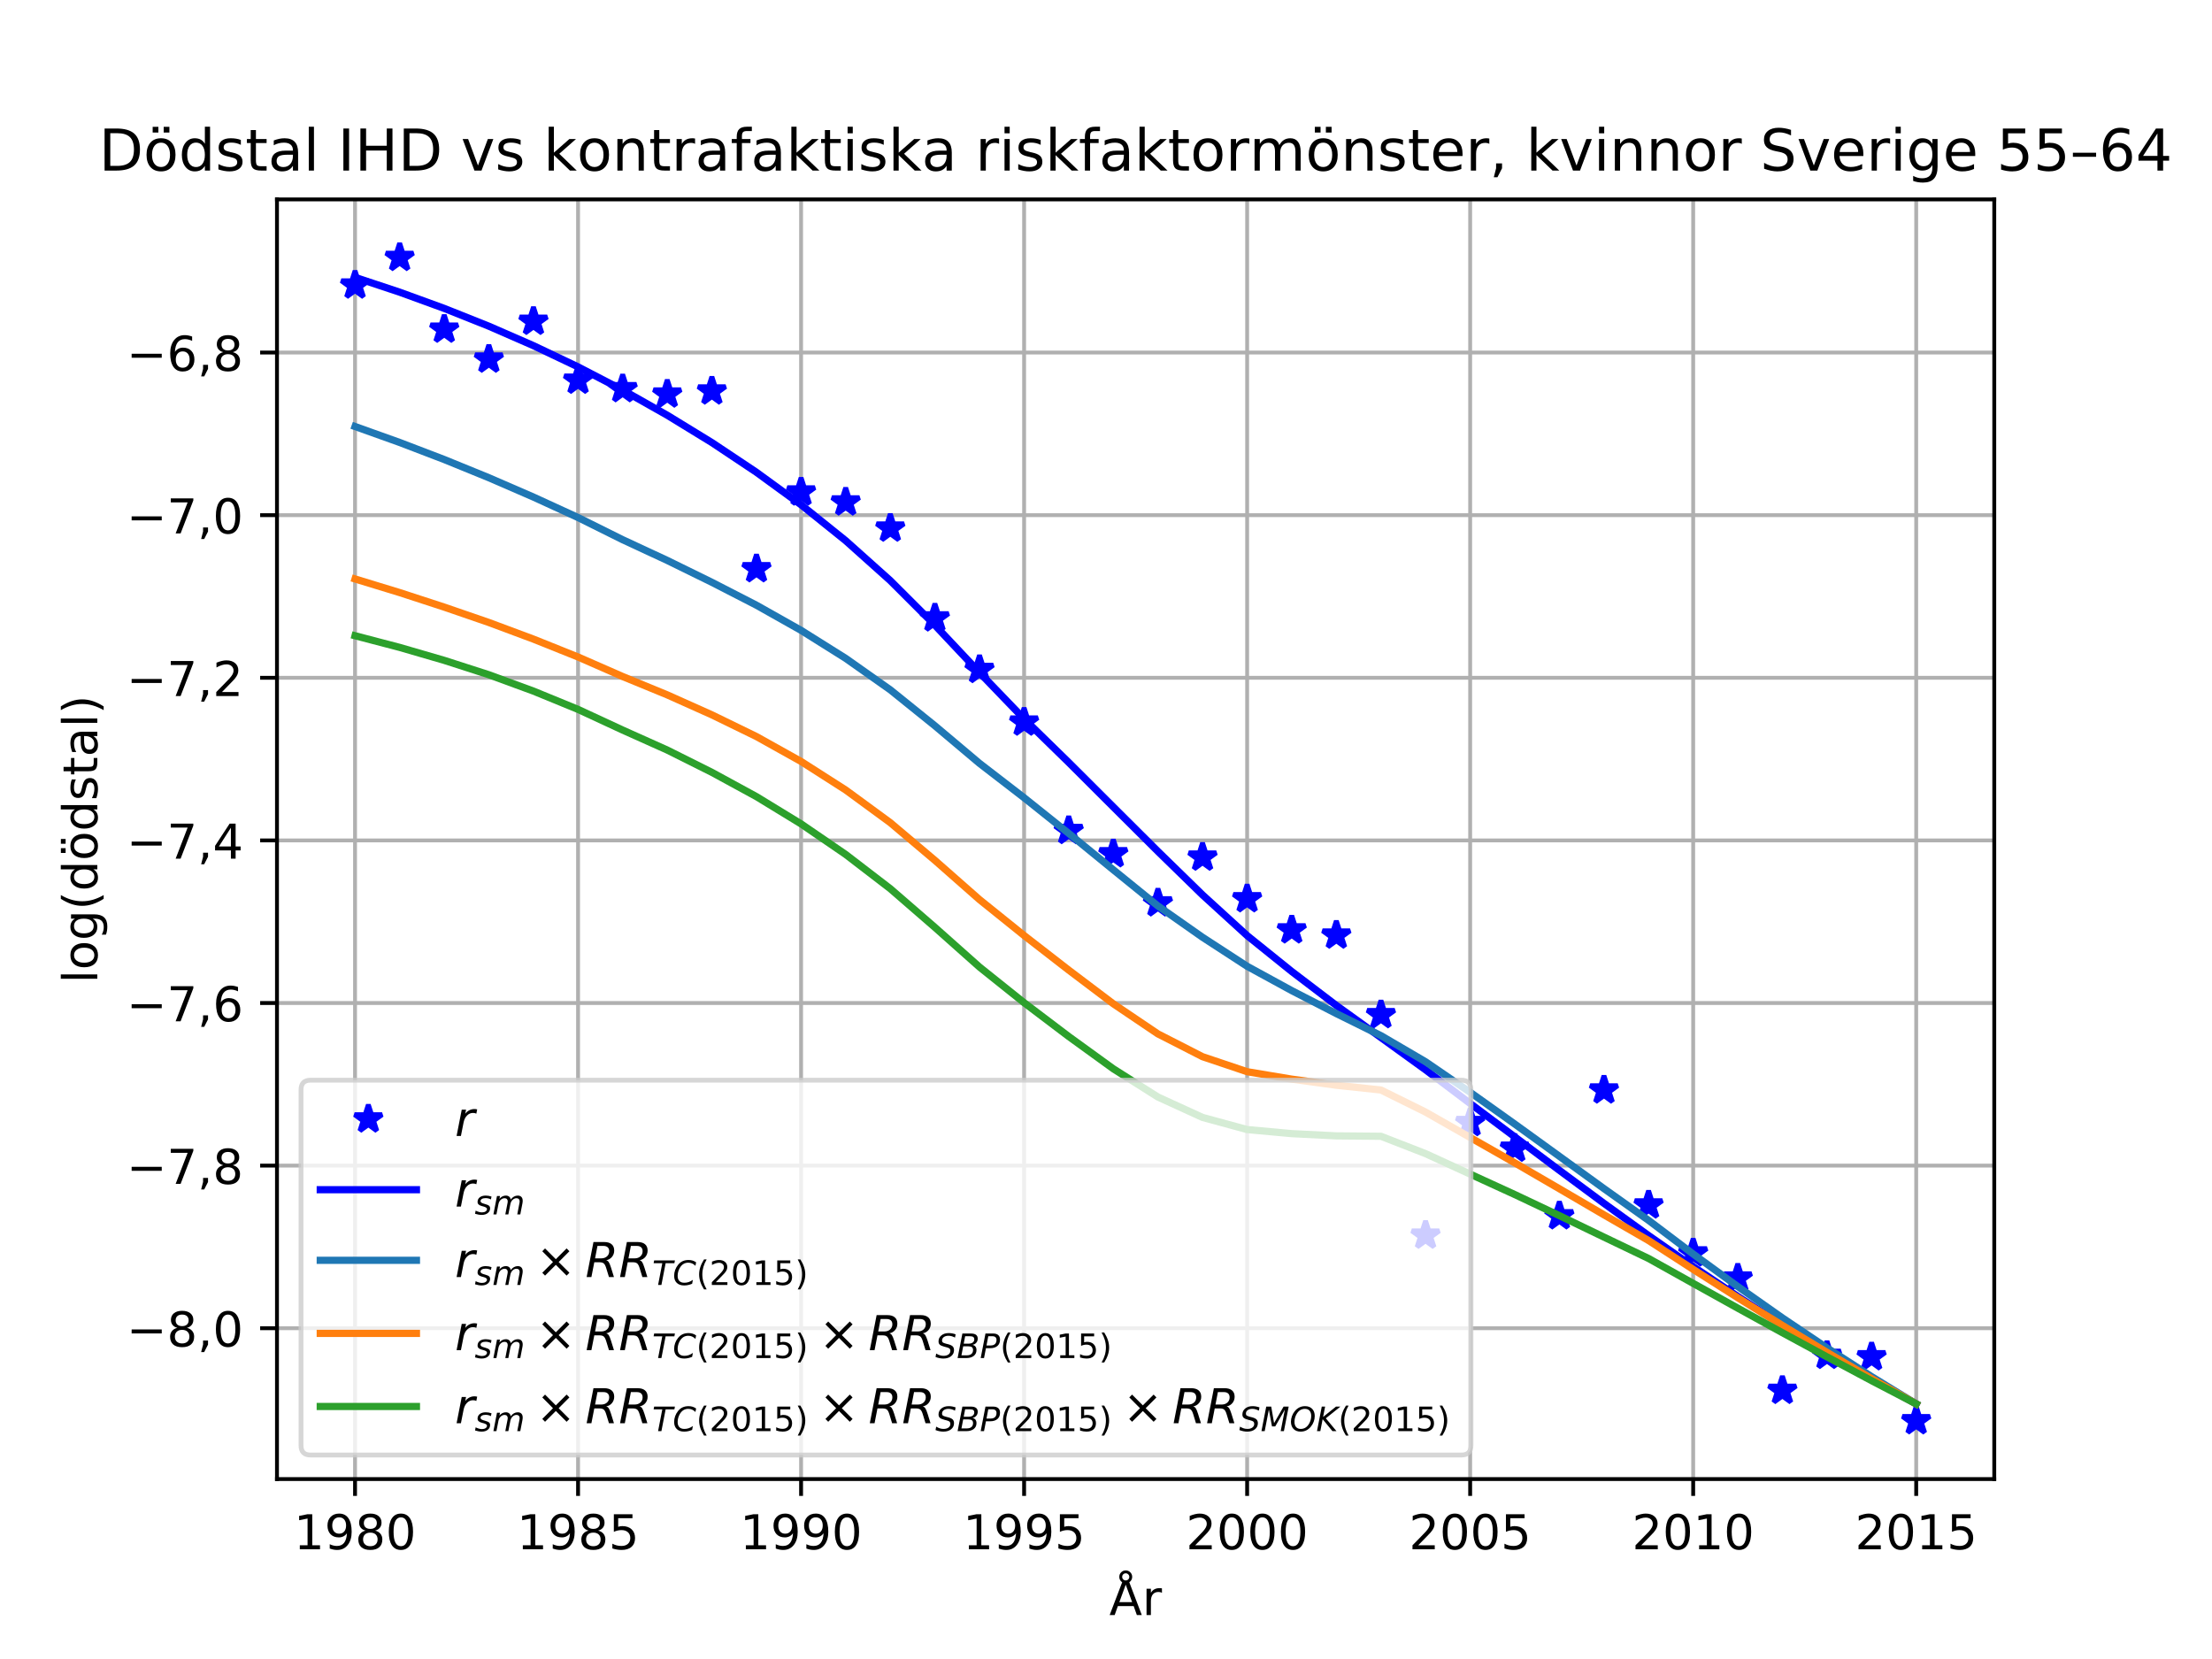 <?xml version="1.0" encoding="utf-8" standalone="no"?>
<!DOCTYPE svg PUBLIC "-//W3C//DTD SVG 1.1//EN"
  "http://www.w3.org/Graphics/SVG/1.1/DTD/svg11.dtd">
<!-- Created with matplotlib (http://matplotlib.org/) -->
<svg height="345pt" version="1.1" viewBox="0 0 460 345" width="460pt" xmlns="http://www.w3.org/2000/svg" xmlns:xlink="http://www.w3.org/1999/xlink">
 <defs>
  <style type="text/css">
*{stroke-linecap:butt;stroke-linejoin:round;}
  </style>
 </defs>
 <g id="figure_1">
  <g id="patch_1">
   <path d="M 0 345.6 
L 460.8 345.6 
L 460.8 0 
L 0 0 
z
" style="fill:#ffffff;"/>
  </g>
  <g id="axes_1">
   <g id="patch_2">
    <path d="M 57.6 307.584 
L 414.72 307.584 
L 414.72 41.472 
L 57.6 41.472 
z
" style="fill:#ffffff;"/>
   </g>
   <g id="matplotlib.axis_1">
    <g id="xtick_1">
     <g id="line2d_1">
      <path clip-path="url(#pc09f2f4c0e)" d="M 73.833 307.584 
L 73.833 41.472 
" style="fill:none;stroke:#b0b0b0;stroke-linecap:square;stroke-width:0.8;"/>
     </g>
     <g id="line2d_2">
      <defs>
       <path d="M 0 0 
L 0 3.5 
" id="m5db0117c1c" style="stroke:#000000;stroke-width:0.8;"/>
      </defs>
      <g>
       <use style="stroke:#000000;stroke-width:0.8;" x="73.833" xlink:href="#m5db0117c1c" y="307.584"/>
      </g>
     </g>
     <g id="text_1">
      <!-- 1980 -->
      <defs>
       <path d="M 12.406 8.297 
L 28.516 8.297 
L 28.516 63.922 
L 10.984 60.406 
L 10.984 69.391 
L 28.422 72.906 
L 38.281 72.906 
L 38.281 8.297 
L 54.391 8.297 
L 54.391 0 
L 12.406 0 
z
" id="DejaVuSans-31"/>
       <path d="M 10.984 1.516 
L 10.984 10.5 
Q 14.703 8.734 18.5 7.812 
Q 22.312 6.891 25.984 6.891 
Q 35.75 6.891 40.891 13.453 
Q 46.047 20.016 46.781 33.406 
Q 43.953 29.203 39.594 26.953 
Q 35.25 24.703 29.984 24.703 
Q 19.047 24.703 12.672 31.312 
Q 6.297 37.938 6.297 49.422 
Q 6.297 60.641 12.938 67.422 
Q 19.578 74.219 30.609 74.219 
Q 43.266 74.219 49.922 64.516 
Q 56.594 54.828 56.594 36.375 
Q 56.594 19.141 48.406 8.859 
Q 40.234 -1.422 26.422 -1.422 
Q 22.703 -1.422 18.891 -0.688 
Q 15.094 0.047 10.984 1.516 
M 30.609 32.422 
Q 37.25 32.422 41.125 36.953 
Q 45.016 41.5 45.016 49.422 
Q 45.016 57.281 41.125 61.844 
Q 37.25 66.406 30.609 66.406 
Q 23.969 66.406 20.094 61.844 
Q 16.219 57.281 16.219 49.422 
Q 16.219 41.5 20.094 36.953 
Q 23.969 32.422 30.609 32.422 
" id="DejaVuSans-39"/>
       <path d="M 31.781 34.625 
Q 24.75 34.625 20.719 30.859 
Q 16.703 27.094 16.703 20.516 
Q 16.703 13.922 20.719 10.156 
Q 24.75 6.391 31.781 6.391 
Q 38.812 6.391 42.859 10.172 
Q 46.922 13.969 46.922 20.516 
Q 46.922 27.094 42.891 30.859 
Q 38.875 34.625 31.781 34.625 
M 21.922 38.812 
Q 15.578 40.375 12.031 44.719 
Q 8.5 49.078 8.5 55.328 
Q 8.5 64.062 14.719 69.141 
Q 20.953 74.219 31.781 74.219 
Q 42.672 74.219 48.875 69.141 
Q 55.078 64.062 55.078 55.328 
Q 55.078 49.078 51.531 44.719 
Q 48 40.375 41.703 38.812 
Q 48.828 37.156 52.797 32.312 
Q 56.781 27.484 56.781 20.516 
Q 56.781 9.906 50.312 4.234 
Q 43.844 -1.422 31.781 -1.422 
Q 19.734 -1.422 13.25 4.234 
Q 6.781 9.906 6.781 20.516 
Q 6.781 27.484 10.781 32.312 
Q 14.797 37.156 21.922 38.812 
M 18.312 54.391 
Q 18.312 48.734 21.844 45.562 
Q 25.391 42.391 31.781 42.391 
Q 38.141 42.391 41.719 45.562 
Q 45.312 48.734 45.312 54.391 
Q 45.312 60.062 41.719 63.234 
Q 38.141 66.406 31.781 66.406 
Q 25.391 66.406 21.844 63.234 
Q 18.312 60.062 18.312 54.391 
" id="DejaVuSans-38"/>
       <path d="M 31.781 66.406 
Q 24.172 66.406 20.328 58.906 
Q 16.5 51.422 16.5 36.375 
Q 16.5 21.391 20.328 13.891 
Q 24.172 6.391 31.781 6.391 
Q 39.453 6.391 43.281 13.891 
Q 47.125 21.391 47.125 36.375 
Q 47.125 51.422 43.281 58.906 
Q 39.453 66.406 31.781 66.406 
M 31.781 74.219 
Q 44.047 74.219 50.516 64.516 
Q 56.984 54.828 56.984 36.375 
Q 56.984 17.969 50.516 8.266 
Q 44.047 -1.422 31.781 -1.422 
Q 19.531 -1.422 13.062 8.266 
Q 6.594 17.969 6.594 36.375 
Q 6.594 54.828 13.062 64.516 
Q 19.531 74.219 31.781 74.219 
" id="DejaVuSans-30"/>
      </defs>
      <g transform="translate(61.108 322.182)scale(0.1 -0.1)">
       <use xlink:href="#DejaVuSans-31"/>
       <use x="63.623" xlink:href="#DejaVuSans-39"/>
       <use x="127.246" xlink:href="#DejaVuSans-38"/>
       <use x="190.869" xlink:href="#DejaVuSans-30"/>
      </g>
     </g>
    </g>
    <g id="xtick_2">
     <g id="line2d_3">
      <path clip-path="url(#pc09f2f4c0e)" d="M 120.212 307.584 
L 120.212 41.472 
" style="fill:none;stroke:#b0b0b0;stroke-linecap:square;stroke-width:0.8;"/>
     </g>
     <g id="line2d_4">
      <g>
       <use style="stroke:#000000;stroke-width:0.8;" x="120.212" xlink:href="#m5db0117c1c" y="307.584"/>
      </g>
     </g>
     <g id="text_2">
      <!-- 1985 -->
      <defs>
       <path d="M 10.797 72.906 
L 49.516 72.906 
L 49.516 64.594 
L 19.828 64.594 
L 19.828 46.734 
Q 21.969 47.469 24.109 47.828 
Q 26.266 48.188 28.422 48.188 
Q 40.625 48.188 47.75 41.5 
Q 54.891 34.812 54.891 23.391 
Q 54.891 11.625 47.562 5.094 
Q 40.234 -1.422 26.906 -1.422 
Q 22.312 -1.422 17.547 -0.641 
Q 12.797 0.141 7.719 1.703 
L 7.719 11.625 
Q 12.109 9.234 16.797 8.062 
Q 21.484 6.891 26.703 6.891 
Q 35.156 6.891 40.078 11.328 
Q 45.016 15.766 45.016 23.391 
Q 45.016 31 40.078 35.438 
Q 35.156 39.891 26.703 39.891 
Q 22.75 39.891 18.812 39.016 
Q 14.891 38.141 10.797 36.281 
z
" id="DejaVuSans-35"/>
      </defs>
      <g transform="translate(107.487 322.182)scale(0.1 -0.1)">
       <use xlink:href="#DejaVuSans-31"/>
       <use x="63.623" xlink:href="#DejaVuSans-39"/>
       <use x="127.246" xlink:href="#DejaVuSans-38"/>
       <use x="190.869" xlink:href="#DejaVuSans-35"/>
      </g>
     </g>
    </g>
    <g id="xtick_3">
     <g id="line2d_5">
      <path clip-path="url(#pc09f2f4c0e)" d="M 166.591 307.584 
L 166.591 41.472 
" style="fill:none;stroke:#b0b0b0;stroke-linecap:square;stroke-width:0.8;"/>
     </g>
     <g id="line2d_6">
      <g>
       <use style="stroke:#000000;stroke-width:0.8;" x="166.591" xlink:href="#m5db0117c1c" y="307.584"/>
      </g>
     </g>
     <g id="text_3">
      <!-- 1990 -->
      <g transform="translate(153.866 322.182)scale(0.1 -0.1)">
       <use xlink:href="#DejaVuSans-31"/>
       <use x="63.623" xlink:href="#DejaVuSans-39"/>
       <use x="127.246" xlink:href="#DejaVuSans-39"/>
       <use x="190.869" xlink:href="#DejaVuSans-30"/>
      </g>
     </g>
    </g>
    <g id="xtick_4">
     <g id="line2d_7">
      <path clip-path="url(#pc09f2f4c0e)" d="M 212.97 307.584 
L 212.97 41.472 
" style="fill:none;stroke:#b0b0b0;stroke-linecap:square;stroke-width:0.8;"/>
     </g>
     <g id="line2d_8">
      <g>
       <use style="stroke:#000000;stroke-width:0.8;" x="212.97" xlink:href="#m5db0117c1c" y="307.584"/>
      </g>
     </g>
     <g id="text_4">
      <!-- 1995 -->
      <g transform="translate(200.245 322.182)scale(0.1 -0.1)">
       <use xlink:href="#DejaVuSans-31"/>
       <use x="63.623" xlink:href="#DejaVuSans-39"/>
       <use x="127.246" xlink:href="#DejaVuSans-39"/>
       <use x="190.869" xlink:href="#DejaVuSans-35"/>
      </g>
     </g>
    </g>
    <g id="xtick_5">
     <g id="line2d_9">
      <path clip-path="url(#pc09f2f4c0e)" d="M 259.35 307.584 
L 259.35 41.472 
" style="fill:none;stroke:#b0b0b0;stroke-linecap:square;stroke-width:0.8;"/>
     </g>
     <g id="line2d_10">
      <g>
       <use style="stroke:#000000;stroke-width:0.8;" x="259.35" xlink:href="#m5db0117c1c" y="307.584"/>
      </g>
     </g>
     <g id="text_5">
      <!-- 2000 -->
      <defs>
       <path d="M 19.188 8.297 
L 53.609 8.297 
L 53.609 0 
L 7.328 0 
L 7.328 8.297 
Q 12.938 14.109 22.625 23.891 
Q 32.328 33.688 34.812 36.531 
Q 39.547 41.844 41.422 45.531 
Q 43.312 49.219 43.312 52.781 
Q 43.312 58.594 39.234 62.25 
Q 35.156 65.922 28.609 65.922 
Q 23.969 65.922 18.812 64.312 
Q 13.672 62.703 7.812 59.422 
L 7.812 69.391 
Q 13.766 71.781 18.938 73 
Q 24.125 74.219 28.422 74.219 
Q 39.75 74.219 46.484 68.547 
Q 53.219 62.891 53.219 53.422 
Q 53.219 48.922 51.531 44.891 
Q 49.859 40.875 45.406 35.406 
Q 44.188 33.984 37.641 27.219 
Q 31.109 20.453 19.188 8.297 
" id="DejaVuSans-32"/>
      </defs>
      <g transform="translate(246.625 322.182)scale(0.1 -0.1)">
       <use xlink:href="#DejaVuSans-32"/>
       <use x="63.623" xlink:href="#DejaVuSans-30"/>
       <use x="127.246" xlink:href="#DejaVuSans-30"/>
       <use x="190.869" xlink:href="#DejaVuSans-30"/>
      </g>
     </g>
    </g>
    <g id="xtick_6">
     <g id="line2d_11">
      <path clip-path="url(#pc09f2f4c0e)" d="M 305.729 307.584 
L 305.729 41.472 
" style="fill:none;stroke:#b0b0b0;stroke-linecap:square;stroke-width:0.8;"/>
     </g>
     <g id="line2d_12">
      <g>
       <use style="stroke:#000000;stroke-width:0.8;" x="305.729" xlink:href="#m5db0117c1c" y="307.584"/>
      </g>
     </g>
     <g id="text_6">
      <!-- 2005 -->
      <g transform="translate(293.004 322.182)scale(0.1 -0.1)">
       <use xlink:href="#DejaVuSans-32"/>
       <use x="63.623" xlink:href="#DejaVuSans-30"/>
       <use x="127.246" xlink:href="#DejaVuSans-30"/>
       <use x="190.869" xlink:href="#DejaVuSans-35"/>
      </g>
     </g>
    </g>
    <g id="xtick_7">
     <g id="line2d_13">
      <path clip-path="url(#pc09f2f4c0e)" d="M 352.108 307.584 
L 352.108 41.472 
" style="fill:none;stroke:#b0b0b0;stroke-linecap:square;stroke-width:0.8;"/>
     </g>
     <g id="line2d_14">
      <g>
       <use style="stroke:#000000;stroke-width:0.8;" x="352.108" xlink:href="#m5db0117c1c" y="307.584"/>
      </g>
     </g>
     <g id="text_7">
      <!-- 2010 -->
      <g transform="translate(339.383 322.182)scale(0.1 -0.1)">
       <use xlink:href="#DejaVuSans-32"/>
       <use x="63.623" xlink:href="#DejaVuSans-30"/>
       <use x="127.246" xlink:href="#DejaVuSans-31"/>
       <use x="190.869" xlink:href="#DejaVuSans-30"/>
      </g>
     </g>
    </g>
    <g id="xtick_8">
     <g id="line2d_15">
      <path clip-path="url(#pc09f2f4c0e)" d="M 398.487 307.584 
L 398.487 41.472 
" style="fill:none;stroke:#b0b0b0;stroke-linecap:square;stroke-width:0.8;"/>
     </g>
     <g id="line2d_16">
      <g>
       <use style="stroke:#000000;stroke-width:0.8;" x="398.487" xlink:href="#m5db0117c1c" y="307.584"/>
      </g>
     </g>
     <g id="text_8">
      <!-- 2015 -->
      <g transform="translate(385.762 322.182)scale(0.1 -0.1)">
       <use xlink:href="#DejaVuSans-32"/>
       <use x="63.623" xlink:href="#DejaVuSans-30"/>
       <use x="127.246" xlink:href="#DejaVuSans-31"/>
       <use x="190.869" xlink:href="#DejaVuSans-35"/>
      </g>
     </g>
    </g>
    <g id="text_9">
     <!-- År -->
     <defs>
      <path d="M 41.609 79.391 
Q 41.609 82.469 39.422 84.641 
Q 37.25 86.812 34.188 86.812 
Q 31.062 86.812 28.938 84.688 
Q 26.812 82.562 26.812 79.391 
Q 26.812 76.312 28.953 74.156 
Q 31.109 72.016 34.188 72.016 
Q 37.25 72.016 39.422 74.156 
Q 41.609 76.312 41.609 79.391 
M 34.188 63.188 
L 20.906 26.906 
L 47.516 26.906 
z
M 26.812 68.219 
Q 23.828 70.219 22.312 73.016 
Q 20.797 75.828 20.797 79.391 
Q 20.797 85.016 24.672 88.922 
Q 28.562 92.828 34.188 92.828 
Q 39.75 92.828 43.672 88.891 
Q 47.609 84.969 47.609 79.391 
Q 47.609 75.984 46.062 73.094 
Q 44.531 70.219 41.609 68.219 
L 67.578 0 
L 57.328 0 
L 50.688 18.703 
L 17.828 18.703 
L 11.188 0 
L 0.781 0 
z
" id="DejaVuSans-c5"/>
      <path d="M 41.109 46.297 
Q 39.594 47.172 37.812 47.578 
Q 36.031 48 33.891 48 
Q 26.266 48 22.188 43.047 
Q 18.109 38.094 18.109 28.812 
L 18.109 0 
L 9.078 0 
L 9.078 54.688 
L 18.109 54.688 
L 18.109 46.188 
Q 20.953 51.172 25.484 53.578 
Q 30.031 56 36.531 56 
Q 37.453 56 38.578 55.875 
Q 39.703 55.766 41.062 55.516 
z
" id="DejaVuSans-72"/>
     </defs>
     <g transform="translate(230.684 335.861)scale(0.1 -0.1)">
      <use xlink:href="#DejaVuSans-c5"/>
      <use x="68.408" xlink:href="#DejaVuSans-72"/>
     </g>
    </g>
   </g>
   <g id="matplotlib.axis_2">
    <g id="ytick_1">
     <g id="line2d_17">
      <path clip-path="url(#pc09f2f4c0e)" d="M 57.6 276.216 
L 414.72 276.216 
" style="fill:none;stroke:#b0b0b0;stroke-linecap:square;stroke-width:0.8;"/>
     </g>
     <g id="line2d_18">
      <defs>
       <path d="M 0 0 
L -3.5 0 
" id="m1cdce4cd2d" style="stroke:#000000;stroke-width:0.8;"/>
      </defs>
      <g>
       <use style="stroke:#000000;stroke-width:0.8;" x="57.6" xlink:href="#m1cdce4cd2d" y="276.216"/>
      </g>
     </g>
     <g id="text_10">
      <!-- −8,0 -->
      <defs>
       <path d="M 10.594 35.5 
L 73.188 35.5 
L 73.188 27.203 
L 10.594 27.203 
z
" id="DejaVuSans-2212"/>
       <path d="M 11.719 12.406 
L 22.016 12.406 
L 22.016 4 
L 14.016 -11.625 
L 7.719 -11.625 
L 11.719 4 
z
" id="DejaVuSans-2c"/>
      </defs>
      <g transform="translate(26.317 280.015)scale(0.1 -0.1)">
       <use xlink:href="#DejaVuSans-2212"/>
       <use x="83.789" xlink:href="#DejaVuSans-38"/>
       <use x="147.412" xlink:href="#DejaVuSans-2c"/>
       <use x="179.199" xlink:href="#DejaVuSans-30"/>
      </g>
     </g>
    </g>
    <g id="ytick_2">
     <g id="line2d_19">
      <path clip-path="url(#pc09f2f4c0e)" d="M 57.6 242.399 
L 414.72 242.399 
" style="fill:none;stroke:#b0b0b0;stroke-linecap:square;stroke-width:0.8;"/>
     </g>
     <g id="line2d_20">
      <g>
       <use style="stroke:#000000;stroke-width:0.8;" x="57.6" xlink:href="#m1cdce4cd2d" y="242.399"/>
      </g>
     </g>
     <g id="text_11">
      <!-- −7,8 -->
      <defs>
       <path d="M 8.203 72.906 
L 55.078 72.906 
L 55.078 68.703 
L 28.609 0 
L 18.312 0 
L 43.219 64.594 
L 8.203 64.594 
z
" id="DejaVuSans-37"/>
      </defs>
      <g transform="translate(26.317 246.198)scale(0.1 -0.1)">
       <use xlink:href="#DejaVuSans-2212"/>
       <use x="83.789" xlink:href="#DejaVuSans-37"/>
       <use x="147.412" xlink:href="#DejaVuSans-2c"/>
       <use x="179.199" xlink:href="#DejaVuSans-38"/>
      </g>
     </g>
    </g>
    <g id="ytick_3">
     <g id="line2d_21">
      <path clip-path="url(#pc09f2f4c0e)" d="M 57.6 208.582 
L 414.72 208.582 
" style="fill:none;stroke:#b0b0b0;stroke-linecap:square;stroke-width:0.8;"/>
     </g>
     <g id="line2d_22">
      <g>
       <use style="stroke:#000000;stroke-width:0.8;" x="57.6" xlink:href="#m1cdce4cd2d" y="208.582"/>
      </g>
     </g>
     <g id="text_12">
      <!-- −7,6 -->
      <defs>
       <path d="M 33.016 40.375 
Q 26.375 40.375 22.484 35.828 
Q 18.609 31.297 18.609 23.391 
Q 18.609 15.531 22.484 10.953 
Q 26.375 6.391 33.016 6.391 
Q 39.656 6.391 43.531 10.953 
Q 47.406 15.531 47.406 23.391 
Q 47.406 31.297 43.531 35.828 
Q 39.656 40.375 33.016 40.375 
M 52.594 71.297 
L 52.594 62.312 
Q 48.875 64.062 45.094 64.984 
Q 41.312 65.922 37.594 65.922 
Q 27.828 65.922 22.672 59.328 
Q 17.531 52.734 16.797 39.406 
Q 19.672 43.656 24.016 45.922 
Q 28.375 48.188 33.594 48.188 
Q 44.578 48.188 50.953 41.516 
Q 57.328 34.859 57.328 23.391 
Q 57.328 12.156 50.688 5.359 
Q 44.047 -1.422 33.016 -1.422 
Q 20.359 -1.422 13.672 8.266 
Q 6.984 17.969 6.984 36.375 
Q 6.984 53.656 15.188 63.938 
Q 23.391 74.219 37.203 74.219 
Q 40.922 74.219 44.703 73.484 
Q 48.484 72.75 52.594 71.297 
" id="DejaVuSans-36"/>
      </defs>
      <g transform="translate(26.317 212.382)scale(0.1 -0.1)">
       <use xlink:href="#DejaVuSans-2212"/>
       <use x="83.789" xlink:href="#DejaVuSans-37"/>
       <use x="147.412" xlink:href="#DejaVuSans-2c"/>
       <use x="179.199" xlink:href="#DejaVuSans-36"/>
      </g>
     </g>
    </g>
    <g id="ytick_4">
     <g id="line2d_23">
      <path clip-path="url(#pc09f2f4c0e)" d="M 57.6 174.766 
L 414.72 174.766 
" style="fill:none;stroke:#b0b0b0;stroke-linecap:square;stroke-width:0.8;"/>
     </g>
     <g id="line2d_24">
      <g>
       <use style="stroke:#000000;stroke-width:0.8;" x="57.6" xlink:href="#m1cdce4cd2d" y="174.766"/>
      </g>
     </g>
     <g id="text_13">
      <!-- −7,4 -->
      <defs>
       <path d="M 37.797 64.312 
L 12.891 25.391 
L 37.797 25.391 
z
M 35.203 72.906 
L 47.609 72.906 
L 47.609 25.391 
L 58.016 25.391 
L 58.016 17.188 
L 47.609 17.188 
L 47.609 0 
L 37.797 0 
L 37.797 17.188 
L 4.891 17.188 
L 4.891 26.703 
z
" id="DejaVuSans-34"/>
      </defs>
      <g transform="translate(26.317 178.565)scale(0.1 -0.1)">
       <use xlink:href="#DejaVuSans-2212"/>
       <use x="83.789" xlink:href="#DejaVuSans-37"/>
       <use x="147.412" xlink:href="#DejaVuSans-2c"/>
       <use x="179.199" xlink:href="#DejaVuSans-34"/>
      </g>
     </g>
    </g>
    <g id="ytick_5">
     <g id="line2d_25">
      <path clip-path="url(#pc09f2f4c0e)" d="M 57.6 140.949 
L 414.72 140.949 
" style="fill:none;stroke:#b0b0b0;stroke-linecap:square;stroke-width:0.8;"/>
     </g>
     <g id="line2d_26">
      <g>
       <use style="stroke:#000000;stroke-width:0.8;" x="57.6" xlink:href="#m1cdce4cd2d" y="140.949"/>
      </g>
     </g>
     <g id="text_14">
      <!-- −7,2 -->
      <g transform="translate(26.317 144.748)scale(0.1 -0.1)">
       <use xlink:href="#DejaVuSans-2212"/>
       <use x="83.789" xlink:href="#DejaVuSans-37"/>
       <use x="147.412" xlink:href="#DejaVuSans-2c"/>
       <use x="179.199" xlink:href="#DejaVuSans-32"/>
      </g>
     </g>
    </g>
    <g id="ytick_6">
     <g id="line2d_27">
      <path clip-path="url(#pc09f2f4c0e)" d="M 57.6 107.133 
L 414.72 107.133 
" style="fill:none;stroke:#b0b0b0;stroke-linecap:square;stroke-width:0.8;"/>
     </g>
     <g id="line2d_28">
      <g>
       <use style="stroke:#000000;stroke-width:0.8;" x="57.6" xlink:href="#m1cdce4cd2d" y="107.133"/>
      </g>
     </g>
     <g id="text_15">
      <!-- −7,0 -->
      <g transform="translate(26.317 110.932)scale(0.1 -0.1)">
       <use xlink:href="#DejaVuSans-2212"/>
       <use x="83.789" xlink:href="#DejaVuSans-37"/>
       <use x="147.412" xlink:href="#DejaVuSans-2c"/>
       <use x="179.199" xlink:href="#DejaVuSans-30"/>
      </g>
     </g>
    </g>
    <g id="ytick_7">
     <g id="line2d_29">
      <path clip-path="url(#pc09f2f4c0e)" d="M 57.6 73.316 
L 414.72 73.316 
" style="fill:none;stroke:#b0b0b0;stroke-linecap:square;stroke-width:0.8;"/>
     </g>
     <g id="line2d_30">
      <g>
       <use style="stroke:#000000;stroke-width:0.8;" x="57.6" xlink:href="#m1cdce4cd2d" y="73.316"/>
      </g>
     </g>
     <g id="text_16">
      <!-- −6,8 -->
      <g transform="translate(26.317 77.115)scale(0.1 -0.1)">
       <use xlink:href="#DejaVuSans-2212"/>
       <use x="83.789" xlink:href="#DejaVuSans-36"/>
       <use x="147.412" xlink:href="#DejaVuSans-2c"/>
       <use x="179.199" xlink:href="#DejaVuSans-38"/>
      </g>
     </g>
    </g>
    <g id="text_17">
     <!-- log(dödstal) -->
     <defs>
      <path d="M 9.422 75.984 
L 18.406 75.984 
L 18.406 0 
L 9.422 0 
z
" id="DejaVuSans-6c"/>
      <path d="M 30.609 48.391 
Q 23.391 48.391 19.188 42.75 
Q 14.984 37.109 14.984 27.297 
Q 14.984 17.484 19.156 11.844 
Q 23.344 6.203 30.609 6.203 
Q 37.797 6.203 41.984 11.859 
Q 46.188 17.531 46.188 27.297 
Q 46.188 37.016 41.984 42.703 
Q 37.797 48.391 30.609 48.391 
M 30.609 56 
Q 42.328 56 49.016 48.375 
Q 55.719 40.766 55.719 27.297 
Q 55.719 13.875 49.016 6.219 
Q 42.328 -1.422 30.609 -1.422 
Q 18.844 -1.422 12.172 6.219 
Q 5.516 13.875 5.516 27.297 
Q 5.516 40.766 12.172 48.375 
Q 18.844 56 30.609 56 
" id="DejaVuSans-6f"/>
      <path d="M 45.406 27.984 
Q 45.406 37.75 41.375 43.109 
Q 37.359 48.484 30.078 48.484 
Q 22.859 48.484 18.828 43.109 
Q 14.797 37.75 14.797 27.984 
Q 14.797 18.266 18.828 12.891 
Q 22.859 7.516 30.078 7.516 
Q 37.359 7.516 41.375 12.891 
Q 45.406 18.266 45.406 27.984 
M 54.391 6.781 
Q 54.391 -7.172 48.188 -13.984 
Q 42 -20.797 29.203 -20.797 
Q 24.469 -20.797 20.266 -20.094 
Q 16.062 -19.391 12.109 -17.922 
L 12.109 -9.188 
Q 16.062 -11.328 19.922 -12.344 
Q 23.781 -13.375 27.781 -13.375 
Q 36.625 -13.375 41.016 -8.766 
Q 45.406 -4.156 45.406 5.172 
L 45.406 9.625 
Q 42.625 4.781 38.281 2.391 
Q 33.938 0 27.875 0 
Q 17.828 0 11.672 7.656 
Q 5.516 15.328 5.516 27.984 
Q 5.516 40.672 11.672 48.328 
Q 17.828 56 27.875 56 
Q 33.938 56 38.281 53.609 
Q 42.625 51.219 45.406 46.391 
L 45.406 54.688 
L 54.391 54.688 
z
" id="DejaVuSans-67"/>
      <path d="M 31 75.875 
Q 24.469 64.656 21.281 53.656 
Q 18.109 42.672 18.109 31.391 
Q 18.109 20.125 21.312 9.062 
Q 24.516 -2 31 -13.188 
L 23.188 -13.188 
Q 15.875 -1.703 12.234 9.375 
Q 8.594 20.453 8.594 31.391 
Q 8.594 42.281 12.203 53.312 
Q 15.828 64.359 23.188 75.875 
z
" id="DejaVuSans-28"/>
      <path d="M 45.406 46.391 
L 45.406 75.984 
L 54.391 75.984 
L 54.391 0 
L 45.406 0 
L 45.406 8.203 
Q 42.578 3.328 38.25 0.953 
Q 33.938 -1.422 27.875 -1.422 
Q 17.969 -1.422 11.734 6.484 
Q 5.516 14.406 5.516 27.297 
Q 5.516 40.188 11.734 48.094 
Q 17.969 56 27.875 56 
Q 33.938 56 38.25 53.625 
Q 42.578 51.266 45.406 46.391 
M 14.797 27.297 
Q 14.797 17.391 18.875 11.75 
Q 22.953 6.109 30.078 6.109 
Q 37.203 6.109 41.297 11.75 
Q 45.406 17.391 45.406 27.297 
Q 45.406 37.203 41.297 42.844 
Q 37.203 48.484 30.078 48.484 
Q 22.953 48.484 18.875 42.844 
Q 14.797 37.203 14.797 27.297 
" id="DejaVuSans-64"/>
      <path d="M 30.609 48.391 
Q 23.391 48.391 19.188 42.75 
Q 14.984 37.109 14.984 27.297 
Q 14.984 17.484 19.156 11.844 
Q 23.344 6.203 30.609 6.203 
Q 37.797 6.203 41.984 11.859 
Q 46.188 17.531 46.188 27.297 
Q 46.188 37.016 41.984 42.703 
Q 37.797 48.391 30.609 48.391 
M 30.609 56 
Q 42.328 56 49.016 48.375 
Q 55.719 40.766 55.719 27.297 
Q 55.719 13.875 49.016 6.219 
Q 42.328 -1.422 30.609 -1.422 
Q 18.844 -1.422 12.172 6.219 
Q 5.516 13.875 5.516 27.297 
Q 5.516 40.766 12.172 48.375 
Q 18.844 56 30.609 56 
M 35.219 75.781 
L 45.125 75.781 
L 45.125 65.922 
L 35.219 65.922 
z
M 16.125 75.781 
L 26.031 75.781 
L 26.031 65.922 
L 16.125 65.922 
z
" id="DejaVuSans-f6"/>
      <path d="M 44.281 53.078 
L 44.281 44.578 
Q 40.484 46.531 36.375 47.5 
Q 32.281 48.484 27.875 48.484 
Q 21.188 48.484 17.844 46.438 
Q 14.5 44.391 14.5 40.281 
Q 14.5 37.156 16.891 35.375 
Q 19.281 33.594 26.516 31.984 
L 29.594 31.297 
Q 39.156 29.25 43.188 25.516 
Q 47.219 21.781 47.219 15.094 
Q 47.219 7.469 41.188 3.016 
Q 35.156 -1.422 24.609 -1.422 
Q 20.219 -1.422 15.453 -0.562 
Q 10.688 0.297 5.422 2 
L 5.422 11.281 
Q 10.406 8.688 15.234 7.391 
Q 20.062 6.109 24.812 6.109 
Q 31.156 6.109 34.562 8.281 
Q 37.984 10.453 37.984 14.406 
Q 37.984 18.062 35.516 20.016 
Q 33.062 21.969 24.703 23.781 
L 21.578 24.516 
Q 13.234 26.266 9.516 29.906 
Q 5.812 33.547 5.812 39.891 
Q 5.812 47.609 11.281 51.797 
Q 16.75 56 26.812 56 
Q 31.781 56 36.172 55.266 
Q 40.578 54.547 44.281 53.078 
" id="DejaVuSans-73"/>
      <path d="M 18.312 70.219 
L 18.312 54.688 
L 36.812 54.688 
L 36.812 47.703 
L 18.312 47.703 
L 18.312 18.016 
Q 18.312 11.328 20.141 9.422 
Q 21.969 7.516 27.594 7.516 
L 36.812 7.516 
L 36.812 0 
L 27.594 0 
Q 17.188 0 13.234 3.875 
Q 9.281 7.766 9.281 18.016 
L 9.281 47.703 
L 2.688 47.703 
L 2.688 54.688 
L 9.281 54.688 
L 9.281 70.219 
z
" id="DejaVuSans-74"/>
      <path d="M 34.281 27.484 
Q 23.391 27.484 19.188 25 
Q 14.984 22.516 14.984 16.5 
Q 14.984 11.719 18.141 8.906 
Q 21.297 6.109 26.703 6.109 
Q 34.188 6.109 38.703 11.406 
Q 43.219 16.703 43.219 25.484 
L 43.219 27.484 
z
M 52.203 31.203 
L 52.203 0 
L 43.219 0 
L 43.219 8.297 
Q 40.141 3.328 35.547 0.953 
Q 30.953 -1.422 24.312 -1.422 
Q 15.922 -1.422 10.953 3.297 
Q 6 8.016 6 15.922 
Q 6 25.141 12.172 29.828 
Q 18.359 34.516 30.609 34.516 
L 43.219 34.516 
L 43.219 35.406 
Q 43.219 41.609 39.141 45 
Q 35.062 48.391 27.688 48.391 
Q 23 48.391 18.547 47.266 
Q 14.109 46.141 10.016 43.891 
L 10.016 52.203 
Q 14.938 54.109 19.578 55.047 
Q 24.219 56 28.609 56 
Q 40.484 56 46.344 49.844 
Q 52.203 43.703 52.203 31.203 
" id="DejaVuSans-61"/>
      <path d="M 8.016 75.875 
L 15.828 75.875 
Q 23.141 64.359 26.781 53.312 
Q 30.422 42.281 30.422 31.391 
Q 30.422 20.453 26.781 9.375 
Q 23.141 -1.703 15.828 -13.188 
L 8.016 -13.188 
Q 14.5 -2 17.703 9.062 
Q 20.906 20.125 20.906 31.391 
Q 20.906 42.672 17.703 53.656 
Q 14.5 64.656 8.016 75.875 
" id="DejaVuSans-29"/>
     </defs>
     <g transform="translate(20.238 204.478)rotate(-90)scale(0.1 -0.1)">
      <use xlink:href="#DejaVuSans-6c"/>
      <use x="27.783" xlink:href="#DejaVuSans-6f"/>
      <use x="88.965" xlink:href="#DejaVuSans-67"/>
      <use x="152.441" xlink:href="#DejaVuSans-28"/>
      <use x="191.455" xlink:href="#DejaVuSans-64"/>
      <use x="254.932" xlink:href="#DejaVuSans-f6"/>
      <use x="316.113" xlink:href="#DejaVuSans-64"/>
      <use x="379.59" xlink:href="#DejaVuSans-73"/>
      <use x="431.689" xlink:href="#DejaVuSans-74"/>
      <use x="470.898" xlink:href="#DejaVuSans-61"/>
      <use x="532.178" xlink:href="#DejaVuSans-6c"/>
      <use x="559.961" xlink:href="#DejaVuSans-29"/>
     </g>
    </g>
   </g>
   <g id="line2d_31">
    <defs>
     <path d="M 0 -3 
L -0.674 -0.927 
L -2.853 -0.927 
L -1.09 0.354 
L -1.763 2.427 
L -0 1.146 
L 1.763 2.427 
L 1.09 0.354 
L 2.853 -0.927 
L 0.674 -0.927 
z
" id="m6667be704e" style="stroke:#0000ff;stroke-linejoin:bevel;"/>
    </defs>
    <g clip-path="url(#pc09f2f4c0e)">
     <use style="fill:#0000ff;stroke:#0000ff;stroke-linejoin:bevel;" x="73.833" xlink:href="#m6667be704e" y="59.312"/>
     <use style="fill:#0000ff;stroke:#0000ff;stroke-linejoin:bevel;" x="83.109" xlink:href="#m6667be704e" y="53.568"/>
     <use style="fill:#0000ff;stroke:#0000ff;stroke-linejoin:bevel;" x="92.384" xlink:href="#m6667be704e" y="68.485"/>
     <use style="fill:#0000ff;stroke:#0000ff;stroke-linejoin:bevel;" x="101.66" xlink:href="#m6667be704e" y="74.714"/>
     <use style="fill:#0000ff;stroke:#0000ff;stroke-linejoin:bevel;" x="110.936" xlink:href="#m6667be704e" y="66.849"/>
     <use style="fill:#0000ff;stroke:#0000ff;stroke-linejoin:bevel;" x="120.212" xlink:href="#m6667be704e" y="79.104"/>
     <use style="fill:#0000ff;stroke:#0000ff;stroke-linejoin:bevel;" x="129.488" xlink:href="#m6667be704e" y="80.862"/>
     <use style="fill:#0000ff;stroke:#0000ff;stroke-linejoin:bevel;" x="138.764" xlink:href="#m6667be704e" y="81.983"/>
     <use style="fill:#0000ff;stroke:#0000ff;stroke-linejoin:bevel;" x="148.039" xlink:href="#m6667be704e" y="81.34"/>
     <use style="fill:#0000ff;stroke:#0000ff;stroke-linejoin:bevel;" x="157.315" xlink:href="#m6667be704e" y="118.307"/>
     <use style="fill:#0000ff;stroke:#0000ff;stroke-linejoin:bevel;" x="166.591" xlink:href="#m6667be704e" y="102.339"/>
     <use style="fill:#0000ff;stroke:#0000ff;stroke-linejoin:bevel;" x="175.867" xlink:href="#m6667be704e" y="104.423"/>
     <use style="fill:#0000ff;stroke:#0000ff;stroke-linejoin:bevel;" x="185.143" xlink:href="#m6667be704e" y="109.858"/>
     <use style="fill:#0000ff;stroke:#0000ff;stroke-linejoin:bevel;" x="194.419" xlink:href="#m6667be704e" y="128.533"/>
     <use style="fill:#0000ff;stroke:#0000ff;stroke-linejoin:bevel;" x="203.695" xlink:href="#m6667be704e" y="139.257"/>
     <use style="fill:#0000ff;stroke:#0000ff;stroke-linejoin:bevel;" x="212.97" xlink:href="#m6667be704e" y="150.198"/>
     <use style="fill:#0000ff;stroke:#0000ff;stroke-linejoin:bevel;" x="222.246" xlink:href="#m6667be704e" y="172.742"/>
     <use style="fill:#0000ff;stroke:#0000ff;stroke-linejoin:bevel;" x="231.522" xlink:href="#m6667be704e" y="177.578"/>
     <use style="fill:#0000ff;stroke:#0000ff;stroke-linejoin:bevel;" x="240.798" xlink:href="#m6667be704e" y="187.79"/>
     <use style="fill:#0000ff;stroke:#0000ff;stroke-linejoin:bevel;" x="250.074" xlink:href="#m6667be704e" y="178.279"/>
     <use style="fill:#0000ff;stroke:#0000ff;stroke-linejoin:bevel;" x="259.35" xlink:href="#m6667be704e" y="186.936"/>
     <use style="fill:#0000ff;stroke:#0000ff;stroke-linejoin:bevel;" x="268.625" xlink:href="#m6667be704e" y="193.41"/>
     <use style="fill:#0000ff;stroke:#0000ff;stroke-linejoin:bevel;" x="277.901" xlink:href="#m6667be704e" y="194.493"/>
     <use style="fill:#0000ff;stroke:#0000ff;stroke-linejoin:bevel;" x="287.177" xlink:href="#m6667be704e" y="211.044"/>
     <use style="fill:#0000ff;stroke:#0000ff;stroke-linejoin:bevel;" x="296.453" xlink:href="#m6667be704e" y="256.894"/>
     <use style="fill:#0000ff;stroke:#0000ff;stroke-linejoin:bevel;" x="305.729" xlink:href="#m6667be704e" y="233.479"/>
     <use style="fill:#0000ff;stroke:#0000ff;stroke-linejoin:bevel;" x="315.005" xlink:href="#m6667be704e" y="238.815"/>
     <use style="fill:#0000ff;stroke:#0000ff;stroke-linejoin:bevel;" x="324.281" xlink:href="#m6667be704e" y="252.867"/>
     <use style="fill:#0000ff;stroke:#0000ff;stroke-linejoin:bevel;" x="333.556" xlink:href="#m6667be704e" y="226.701"/>
     <use style="fill:#0000ff;stroke:#0000ff;stroke-linejoin:bevel;" x="342.832" xlink:href="#m6667be704e" y="250.614"/>
     <use style="fill:#0000ff;stroke:#0000ff;stroke-linejoin:bevel;" x="352.108" xlink:href="#m6667be704e" y="260.582"/>
     <use style="fill:#0000ff;stroke:#0000ff;stroke-linejoin:bevel;" x="361.384" xlink:href="#m6667be704e" y="265.81"/>
     <use style="fill:#0000ff;stroke:#0000ff;stroke-linejoin:bevel;" x="370.66" xlink:href="#m6667be704e" y="289.166"/>
     <use style="fill:#0000ff;stroke:#0000ff;stroke-linejoin:bevel;" x="379.936" xlink:href="#m6667be704e" y="281.887"/>
     <use style="fill:#0000ff;stroke:#0000ff;stroke-linejoin:bevel;" x="389.211" xlink:href="#m6667be704e" y="282.182"/>
     <use style="fill:#0000ff;stroke:#0000ff;stroke-linejoin:bevel;" x="398.487" xlink:href="#m6667be704e" y="295.488"/>
    </g>
   </g>
   <g id="line2d_32">
    <path clip-path="url(#pc09f2f4c0e)" d="M 73.833 57.68 
L 83.109 60.758 
L 92.384 64.136 
L 101.66 67.835 
L 110.936 71.884 
L 120.212 76.298 
L 129.488 81.111 
L 138.764 86.354 
L 148.039 92.035 
L 157.315 98.22 
L 166.591 104.978 
L 175.867 112.437 
L 185.143 120.738 
L 194.419 130.01 
L 203.695 139.864 
L 212.97 149.5 
L 222.246 158.555 
L 231.522 167.814 
L 240.798 177.054 
L 250.074 186.103 
L 259.35 194.562 
L 268.625 202.028 
L 277.901 209.088 
L 287.177 215.77 
L 296.453 222.471 
L 305.729 229.477 
L 315.005 236.421 
L 324.281 243.373 
L 333.556 250.248 
L 342.832 256.939 
L 352.108 263.404 
L 361.384 269.608 
L 370.66 275.573 
L 379.936 281.284 
L 389.211 286.747 
L 398.487 291.952 
" style="fill:none;stroke:#0000ff;stroke-linecap:square;stroke-width:1.5;"/>
   </g>
   <g id="line2d_33">
    <path clip-path="url(#pc09f2f4c0e)" d="M 73.833 88.694 
L 83.109 92.012 
L 92.384 95.562 
L 101.66 99.346 
L 110.936 103.37 
L 120.212 107.626 
L 129.488 112.237 
L 138.764 116.547 
L 148.039 121.095 
L 157.315 125.862 
L 166.591 131.089 
L 175.867 136.91 
L 185.143 143.456 
L 194.419 150.929 
L 203.695 158.744 
L 212.97 165.896 
L 222.246 173.31 
L 231.522 180.883 
L 240.798 188.405 
L 250.074 194.914 
L 259.35 200.944 
L 268.625 206.007 
L 277.901 210.784 
L 287.177 215.369 
L 296.453 220.796 
L 305.729 227.148 
L 315.005 233.753 
L 324.281 240.461 
L 333.556 247.182 
L 342.832 253.783 
L 352.108 260.785 
L 361.384 267.545 
L 370.66 274.067 
L 379.936 280.309 
L 389.211 286.278 
L 398.487 291.952 
" style="fill:none;stroke:#1f77b4;stroke-linecap:square;stroke-width:1.5;"/>
   </g>
   <g id="line2d_34">
    <path clip-path="url(#pc09f2f4c0e)" d="M 73.833 120.397 
L 83.109 123.231 
L 92.384 126.255 
L 101.66 129.45 
L 110.936 132.909 
L 120.212 136.627 
L 129.488 140.69 
L 138.764 144.505 
L 148.039 148.656 
L 157.315 153.175 
L 166.591 158.353 
L 175.867 164.284 
L 185.143 171.08 
L 194.419 178.914 
L 203.695 187.08 
L 212.97 194.541 
L 222.246 201.738 
L 231.522 208.746 
L 240.798 215.005 
L 250.074 219.746 
L 259.35 222.867 
L 268.625 224.414 
L 277.901 225.684 
L 287.177 226.674 
L 296.453 231.264 
L 305.729 236.546 
L 315.005 241.824 
L 324.281 247.211 
L 333.556 252.632 
L 342.832 257.977 
L 352.108 263.974 
L 361.384 269.869 
L 370.66 275.634 
L 379.936 281.239 
L 389.211 286.694 
L 398.487 291.952 
" style="fill:none;stroke:#ff7f0e;stroke-linecap:square;stroke-width:1.5;"/>
   </g>
   <g id="line2d_35">
    <path clip-path="url(#pc09f2f4c0e)" d="M 73.833 132.204 
L 83.109 134.63 
L 92.384 137.327 
L 101.66 140.317 
L 110.936 143.719 
L 120.212 147.524 
L 129.488 151.823 
L 138.764 155.98 
L 148.039 160.614 
L 157.315 165.668 
L 166.591 171.337 
L 175.867 177.688 
L 185.143 184.811 
L 194.419 192.853 
L 203.695 201.105 
L 212.97 208.521 
L 222.246 215.545 
L 231.522 222.265 
L 240.798 228.132 
L 250.074 232.377 
L 259.35 234.899 
L 268.625 235.747 
L 277.901 236.213 
L 287.177 236.297 
L 296.453 239.906 
L 305.729 244.165 
L 315.005 248.412 
L 324.281 252.799 
L 333.556 257.266 
L 342.832 261.713 
L 352.108 266.89 
L 361.384 272.041 
L 370.66 277.145 
L 379.936 282.172 
L 389.211 287.125 
L 398.487 291.952 
" style="fill:none;stroke:#2ca02c;stroke-linecap:square;stroke-width:1.5;"/>
   </g>
   <g id="patch_3">
    <path d="M 57.6 307.584 
L 57.6 41.472 
" style="fill:none;stroke:#000000;stroke-linecap:square;stroke-linejoin:miter;stroke-width:0.8;"/>
   </g>
   <g id="patch_4">
    <path d="M 414.72 307.584 
L 414.72 41.472 
" style="fill:none;stroke:#000000;stroke-linecap:square;stroke-linejoin:miter;stroke-width:0.8;"/>
   </g>
   <g id="patch_5">
    <path d="M 57.6 307.584 
L 414.72 307.584 
" style="fill:none;stroke:#000000;stroke-linecap:square;stroke-linejoin:miter;stroke-width:0.8;"/>
   </g>
   <g id="patch_6">
    <path d="M 57.6 41.472 
L 414.72 41.472 
" style="fill:none;stroke:#000000;stroke-linecap:square;stroke-linejoin:miter;stroke-width:0.8;"/>
   </g>
   <g id="text_18">
    <!-- Dödstal IHD vs kontrafaktiska riskfaktormönster, kvinnor Sverige 55–64 -->
    <defs>
     <path d="M 19.672 64.797 
L 19.672 8.109 
L 31.594 8.109 
Q 46.688 8.109 53.688 14.938 
Q 60.688 21.781 60.688 36.531 
Q 60.688 51.172 53.688 57.984 
Q 46.688 64.797 31.594 64.797 
z
M 9.812 72.906 
L 30.078 72.906 
Q 51.266 72.906 61.172 64.094 
Q 71.094 55.281 71.094 36.531 
Q 71.094 17.672 61.125 8.828 
Q 51.172 0 30.078 0 
L 9.812 0 
z
" id="DejaVuSans-44"/>
     <path id="DejaVuSans-20"/>
     <path d="M 9.812 72.906 
L 19.672 72.906 
L 19.672 0 
L 9.812 0 
z
" id="DejaVuSans-49"/>
     <path d="M 9.812 72.906 
L 19.672 72.906 
L 19.672 43.016 
L 55.516 43.016 
L 55.516 72.906 
L 65.375 72.906 
L 65.375 0 
L 55.516 0 
L 55.516 34.719 
L 19.672 34.719 
L 19.672 0 
L 9.812 0 
z
" id="DejaVuSans-48"/>
     <path d="M 2.984 54.688 
L 12.5 54.688 
L 29.594 8.797 
L 46.688 54.688 
L 56.203 54.688 
L 35.688 0 
L 23.484 0 
z
" id="DejaVuSans-76"/>
     <path d="M 9.078 75.984 
L 18.109 75.984 
L 18.109 31.109 
L 44.922 54.688 
L 56.391 54.688 
L 27.391 29.109 
L 57.625 0 
L 45.906 0 
L 18.109 26.703 
L 18.109 0 
L 9.078 0 
z
" id="DejaVuSans-6b"/>
     <path d="M 54.891 33.016 
L 54.891 0 
L 45.906 0 
L 45.906 32.719 
Q 45.906 40.484 42.875 44.328 
Q 39.844 48.188 33.797 48.188 
Q 26.516 48.188 22.312 43.547 
Q 18.109 38.922 18.109 30.906 
L 18.109 0 
L 9.078 0 
L 9.078 54.688 
L 18.109 54.688 
L 18.109 46.188 
Q 21.344 51.125 25.703 53.562 
Q 30.078 56 35.797 56 
Q 45.219 56 50.047 50.172 
Q 54.891 44.344 54.891 33.016 
" id="DejaVuSans-6e"/>
     <path d="M 37.109 75.984 
L 37.109 68.5 
L 28.516 68.5 
Q 23.688 68.5 21.797 66.547 
Q 19.922 64.594 19.922 59.516 
L 19.922 54.688 
L 34.719 54.688 
L 34.719 47.703 
L 19.922 47.703 
L 19.922 0 
L 10.891 0 
L 10.891 47.703 
L 2.297 47.703 
L 2.297 54.688 
L 10.891 54.688 
L 10.891 58.5 
Q 10.891 67.625 15.141 71.797 
Q 19.391 75.984 28.609 75.984 
z
" id="DejaVuSans-66"/>
     <path d="M 9.422 54.688 
L 18.406 54.688 
L 18.406 0 
L 9.422 0 
z
M 9.422 75.984 
L 18.406 75.984 
L 18.406 64.594 
L 9.422 64.594 
z
" id="DejaVuSans-69"/>
     <path d="M 52 44.188 
Q 55.375 50.25 60.062 53.125 
Q 64.75 56 71.094 56 
Q 79.641 56 84.281 50.016 
Q 88.922 44.047 88.922 33.016 
L 88.922 0 
L 79.891 0 
L 79.891 32.719 
Q 79.891 40.578 77.094 44.375 
Q 74.312 48.188 68.609 48.188 
Q 61.625 48.188 57.562 43.547 
Q 53.516 38.922 53.516 30.906 
L 53.516 0 
L 44.484 0 
L 44.484 32.719 
Q 44.484 40.625 41.703 44.406 
Q 38.922 48.188 33.109 48.188 
Q 26.219 48.188 22.156 43.531 
Q 18.109 38.875 18.109 30.906 
L 18.109 0 
L 9.078 0 
L 9.078 54.688 
L 18.109 54.688 
L 18.109 46.188 
Q 21.188 51.219 25.484 53.609 
Q 29.781 56 35.688 56 
Q 41.656 56 45.828 52.969 
Q 50 49.953 52 44.188 
" id="DejaVuSans-6d"/>
     <path d="M 56.203 29.594 
L 56.203 25.203 
L 14.891 25.203 
Q 15.484 15.922 20.484 11.062 
Q 25.484 6.203 34.422 6.203 
Q 39.594 6.203 44.453 7.469 
Q 49.312 8.734 54.109 11.281 
L 54.109 2.781 
Q 49.266 0.734 44.188 -0.344 
Q 39.109 -1.422 33.891 -1.422 
Q 20.797 -1.422 13.156 6.188 
Q 5.516 13.812 5.516 26.812 
Q 5.516 40.234 12.766 48.109 
Q 20.016 56 32.328 56 
Q 43.359 56 49.781 48.891 
Q 56.203 41.797 56.203 29.594 
M 47.219 32.234 
Q 47.125 39.594 43.094 43.984 
Q 39.062 48.391 32.422 48.391 
Q 24.906 48.391 20.391 44.141 
Q 15.875 39.891 15.188 32.172 
z
" id="DejaVuSans-65"/>
     <path d="M 53.516 70.516 
L 53.516 60.891 
Q 47.906 63.578 42.922 64.891 
Q 37.938 66.219 33.297 66.219 
Q 25.25 66.219 20.875 63.094 
Q 16.5 59.969 16.5 54.203 
Q 16.5 49.359 19.406 46.891 
Q 22.312 44.438 30.422 42.922 
L 36.375 41.703 
Q 47.406 39.594 52.656 34.297 
Q 57.906 29 57.906 20.125 
Q 57.906 9.516 50.797 4.047 
Q 43.703 -1.422 29.984 -1.422 
Q 24.812 -1.422 18.969 -0.25 
Q 13.141 0.922 6.891 3.219 
L 6.891 13.375 
Q 12.891 10.016 18.656 8.297 
Q 24.422 6.594 29.984 6.594 
Q 38.422 6.594 43.016 9.906 
Q 47.609 13.234 47.609 19.391 
Q 47.609 24.75 44.312 27.781 
Q 41.016 30.812 33.5 32.328 
L 27.484 33.5 
Q 16.453 35.688 11.516 40.375 
Q 6.594 45.062 6.594 53.422 
Q 6.594 63.094 13.406 68.656 
Q 20.219 74.219 32.172 74.219 
Q 37.312 74.219 42.625 73.281 
Q 47.953 72.359 53.516 70.516 
" id="DejaVuSans-53"/>
     <path d="M 4.891 30.906 
L 45.125 30.906 
L 45.125 23.875 
L 4.891 23.875 
z
" id="DejaVuSans-2013"/>
    </defs>
    <g transform="translate(20.573 35.472)scale(0.12 -0.12)">
     <use xlink:href="#DejaVuSans-44"/>
     <use x="77.002" xlink:href="#DejaVuSans-f6"/>
     <use x="138.184" xlink:href="#DejaVuSans-64"/>
     <use x="201.66" xlink:href="#DejaVuSans-73"/>
     <use x="253.76" xlink:href="#DejaVuSans-74"/>
     <use x="292.969" xlink:href="#DejaVuSans-61"/>
     <use x="354.248" xlink:href="#DejaVuSans-6c"/>
     <use x="382.031" xlink:href="#DejaVuSans-20"/>
     <use x="413.818" xlink:href="#DejaVuSans-49"/>
     <use x="443.311" xlink:href="#DejaVuSans-48"/>
     <use x="518.506" xlink:href="#DejaVuSans-44"/>
     <use x="595.508" xlink:href="#DejaVuSans-20"/>
     <use x="627.295" xlink:href="#DejaVuSans-76"/>
     <use x="686.475" xlink:href="#DejaVuSans-73"/>
     <use x="738.574" xlink:href="#DejaVuSans-20"/>
     <use x="770.361" xlink:href="#DejaVuSans-6b"/>
     <use x="828.225" xlink:href="#DejaVuSans-6f"/>
     <use x="889.406" xlink:href="#DejaVuSans-6e"/>
     <use x="952.785" xlink:href="#DejaVuSans-74"/>
     <use x="991.994" xlink:href="#DejaVuSans-72"/>
     <use x="1033.107" xlink:href="#DejaVuSans-61"/>
     <use x="1094.387" xlink:href="#DejaVuSans-66"/>
     <use x="1129.592" xlink:href="#DejaVuSans-61"/>
     <use x="1190.871" xlink:href="#DejaVuSans-6b"/>
     <use x="1248.781" xlink:href="#DejaVuSans-74"/>
     <use x="1287.99" xlink:href="#DejaVuSans-69"/>
     <use x="1315.773" xlink:href="#DejaVuSans-73"/>
     <use x="1367.873" xlink:href="#DejaVuSans-6b"/>
     <use x="1425.768" xlink:href="#DejaVuSans-61"/>
     <use x="1487.047" xlink:href="#DejaVuSans-20"/>
     <use x="1518.834" xlink:href="#DejaVuSans-72"/>
     <use x="1559.947" xlink:href="#DejaVuSans-69"/>
     <use x="1587.73" xlink:href="#DejaVuSans-73"/>
     <use x="1639.83" xlink:href="#DejaVuSans-6b"/>
     <use x="1697.74" xlink:href="#DejaVuSans-66"/>
     <use x="1732.945" xlink:href="#DejaVuSans-61"/>
     <use x="1794.225" xlink:href="#DejaVuSans-6b"/>
     <use x="1852.135" xlink:href="#DejaVuSans-74"/>
     <use x="1891.344" xlink:href="#DejaVuSans-6f"/>
     <use x="1952.525" xlink:href="#DejaVuSans-72"/>
     <use x="1993.623" xlink:href="#DejaVuSans-6d"/>
     <use x="2091.035" xlink:href="#DejaVuSans-f6"/>
     <use x="2152.217" xlink:href="#DejaVuSans-6e"/>
     <use x="2215.596" xlink:href="#DejaVuSans-73"/>
     <use x="2267.695" xlink:href="#DejaVuSans-74"/>
     <use x="2306.904" xlink:href="#DejaVuSans-65"/>
     <use x="2368.428" xlink:href="#DejaVuSans-72"/>
     <use x="2409.541" xlink:href="#DejaVuSans-2c"/>
     <use x="2441.328" xlink:href="#DejaVuSans-20"/>
     <use x="2473.115" xlink:href="#DejaVuSans-6b"/>
     <use x="2531.025" xlink:href="#DejaVuSans-76"/>
     <use x="2590.205" xlink:href="#DejaVuSans-69"/>
     <use x="2617.988" xlink:href="#DejaVuSans-6e"/>
     <use x="2681.367" xlink:href="#DejaVuSans-6e"/>
     <use x="2744.746" xlink:href="#DejaVuSans-6f"/>
     <use x="2805.928" xlink:href="#DejaVuSans-72"/>
     <use x="2847.041" xlink:href="#DejaVuSans-20"/>
     <use x="2878.828" xlink:href="#DejaVuSans-53"/>
     <use x="2942.305" xlink:href="#DejaVuSans-76"/>
     <use x="3001.484" xlink:href="#DejaVuSans-65"/>
     <use x="3063.008" xlink:href="#DejaVuSans-72"/>
     <use x="3104.121" xlink:href="#DejaVuSans-69"/>
     <use x="3131.904" xlink:href="#DejaVuSans-67"/>
     <use x="3195.381" xlink:href="#DejaVuSans-65"/>
     <use x="3256.904" xlink:href="#DejaVuSans-20"/>
     <use x="3288.691" xlink:href="#DejaVuSans-35"/>
     <use x="3352.314" xlink:href="#DejaVuSans-35"/>
     <use x="3415.938" xlink:href="#DejaVuSans-2013"/>
     <use x="3465.938" xlink:href="#DejaVuSans-36"/>
     <use x="3529.561" xlink:href="#DejaVuSans-34"/>
    </g>
   </g>
   <g id="legend_1">
    <g id="patch_7">
     <path d="M 64.6 302.584 
L 303.9 302.584 
Q 305.9 302.584 305.9 300.584 
L 305.9 226.632 
Q 305.9 224.632 303.9 224.632 
L 64.6 224.632 
Q 62.6 224.632 62.6 226.632 
L 62.6 300.584 
Q 62.6 302.584 64.6 302.584 
z
" style="fill:#ffffff;opacity:0.8;stroke:#cccccc;stroke-linejoin:miter;"/>
    </g>
    <g id="line2d_36"/>
    <g id="line2d_37">
     <g>
      <use style="fill:#0000ff;stroke:#0000ff;stroke-linejoin:bevel;" x="76.6" xlink:href="#m6667be704e" y="232.731"/>
     </g>
    </g>
    <g id="text_19">
     <!-- $r$ -->
     <defs>
      <path d="M 44.578 46.391 
Q 43.219 47.125 41.453 47.516 
Q 39.703 47.906 37.703 47.906 
Q 30.516 47.906 25.141 42.453 
Q 19.781 37.016 18.016 27.875 
L 12.5 0 
L 3.516 0 
L 14.203 54.688 
L 23.188 54.688 
L 21.484 46.188 
Q 25.047 50.922 30 53.453 
Q 34.969 56 40.578 56 
Q 42.047 56 43.453 55.828 
Q 44.875 55.672 46.297 55.281 
z
" id="DejaVuSans-Oblique-72"/>
     </defs>
     <g transform="translate(94.6 236.231)scale(0.1 -0.1)">
      <use xlink:href="#DejaVuSans-Oblique-72"/>
     </g>
    </g>
    <g id="line2d_38">
     <path d="M 66.6 247.409 
L 86.6 247.409 
" style="fill:none;stroke:#0000ff;stroke-linecap:square;stroke-width:1.5;"/>
    </g>
    <g id="line2d_39"/>
    <g id="text_20">
     <!-- $r_{sm}$ -->
     <defs>
      <path d="M 50 53.078 
L 48.297 44.578 
Q 44.734 46.531 40.766 47.5 
Q 36.812 48.484 32.625 48.484 
Q 25.531 48.484 21.453 46.062 
Q 17.391 43.656 17.391 39.5 
Q 17.391 34.672 26.859 32.078 
Q 27.594 31.891 27.938 31.781 
L 30.812 30.906 
Q 39.797 28.422 42.797 25.688 
Q 45.797 22.953 45.797 18.219 
Q 45.797 9.516 38.891 4.047 
Q 31.984 -1.422 20.797 -1.422 
Q 16.453 -1.422 11.672 -0.578 
Q 6.891 0.25 1.125 2 
L 2.875 11.281 
Q 7.812 8.734 12.594 7.422 
Q 17.391 6.109 21.781 6.109 
Q 28.375 6.109 32.5 8.938 
Q 36.625 11.766 36.625 16.109 
Q 36.625 20.797 25.781 23.688 
L 24.859 23.922 
L 21.781 24.703 
Q 14.938 26.516 11.766 29.469 
Q 8.594 32.422 8.594 37.016 
Q 8.594 45.75 15.156 50.875 
Q 21.734 56 33.016 56 
Q 37.453 56 41.672 55.266 
Q 45.906 54.547 50 53.078 
" id="DejaVuSans-Oblique-73"/>
      <path d="M 89.797 33.016 
L 83.406 0 
L 74.422 0 
L 80.719 32.719 
Q 81.109 34.812 81.297 36.328 
Q 81.5 37.844 81.5 38.922 
Q 81.5 43.312 79.047 45.75 
Q 76.609 48.188 72.219 48.188 
Q 65.672 48.188 60.547 43.281 
Q 55.422 38.375 53.906 30.516 
L 47.906 0 
L 38.922 0 
L 45.312 32.719 
Q 45.703 34.516 45.891 36.047 
Q 46.094 37.594 46.094 38.812 
Q 46.094 43.266 43.656 45.719 
Q 41.219 48.188 36.922 48.188 
Q 30.281 48.188 25.141 43.281 
Q 20.016 38.375 18.5 30.516 
L 12.5 0 
L 3.516 0 
L 14.203 54.688 
L 23.188 54.688 
L 21.484 46.188 
Q 25.141 50.984 30.047 53.484 
Q 34.969 56 40.578 56 
Q 46.531 56 50.359 52.875 
Q 54.203 49.75 54.984 44.188 
Q 59.078 49.953 64.469 52.969 
Q 69.875 56 75.875 56 
Q 82.906 56 86.734 51.953 
Q 90.578 47.906 90.578 40.484 
Q 90.578 38.875 90.375 36.938 
Q 90.188 35.016 89.797 33.016 
" id="DejaVuSans-Oblique-6d"/>
     </defs>
     <g transform="translate(94.6 250.909)scale(0.1 -0.1)">
      <use xlink:href="#DejaVuSans-Oblique-72"/>
      <use transform="translate(41.113 -16.406)scale(0.7)" xlink:href="#DejaVuSans-Oblique-73"/>
      <use transform="translate(77.583 -16.406)scale(0.7)" xlink:href="#DejaVuSans-Oblique-6d"/>
     </g>
    </g>
    <g id="line2d_40">
     <path d="M 66.6 262.087 
L 86.6 262.087 
" style="fill:none;stroke:#1f77b4;stroke-linecap:square;stroke-width:1.5;"/>
    </g>
    <g id="line2d_41"/>
    <g id="text_21">
     <!-- $r_{sm} \times RR_{TC(2015)}$ -->
     <defs>
      <path d="M 70.125 53.719 
L 47.797 31.297 
L 70.125 8.984 
L 64.312 3.078 
L 41.891 25.484 
L 19.484 3.078 
L 13.719 8.984 
L 35.984 31.297 
L 13.719 53.719 
L 19.484 59.625 
L 41.891 37.203 
L 64.312 59.625 
z
" id="DejaVuSans-d7"/>
      <path d="M 25.203 64.797 
L 20.219 38.922 
L 32.906 38.922 
Q 40.375 38.922 44.984 43.047 
Q 49.609 47.172 49.609 53.812 
Q 49.609 59.125 46.5 61.953 
Q 43.406 64.797 37.594 64.797 
z
M 43.312 35.016 
Q 46.438 34.281 48.516 31.391 
Q 50.594 28.516 53.328 19.922 
L 59.516 0 
L 49.125 0 
L 43.406 18.703 
Q 41.219 25.922 38.328 28.359 
Q 35.453 30.812 29.5 30.812 
L 18.609 30.812 
L 12.594 0 
L 2.688 0 
L 16.891 72.906 
L 39.109 72.906 
Q 49.219 72.906 54.609 68.328 
Q 60.016 63.766 60.016 55.172 
Q 60.016 47.562 55.422 41.984 
Q 50.828 36.422 43.312 35.016 
" id="DejaVuSans-Oblique-52"/>
      <path d="M 5.906 72.906 
L 67.578 72.906 
L 66.016 64.594 
L 39.984 64.594 
L 27.484 0 
L 17.578 0 
L 30.078 64.594 
L 4.297 64.594 
z
" id="DejaVuSans-Oblique-54"/>
      <path d="M 69.484 67.281 
L 67.484 56.891 
Q 62.797 61.625 57.547 63.922 
Q 52.297 66.219 46.188 66.219 
Q 37.844 66.219 31.516 62.203 
Q 25.203 58.203 20.609 50 
Q 17.672 44.734 16.125 38.844 
Q 14.594 32.953 14.594 27 
Q 14.594 17.047 19.75 11.812 
Q 24.906 6.594 34.719 6.594 
Q 41.5 6.594 47.75 8.766 
Q 54 10.938 59.906 15.281 
L 57.625 3.609 
Q 51.812 1.125 45.875 -0.141 
Q 39.938 -1.422 33.984 -1.422 
Q 19.969 -1.422 12.078 6.188 
Q 4.203 13.812 4.203 27.391 
Q 4.203 36.078 7.203 44.469 
Q 10.203 52.875 15.828 59.812 
Q 21.781 67.188 29.422 70.703 
Q 37.062 74.219 47.219 74.219 
Q 53.469 74.219 59.062 72.484 
Q 64.656 70.75 69.484 67.281 
" id="DejaVuSans-Oblique-43"/>
     </defs>
     <g transform="translate(94.6 265.587)scale(0.1 -0.1)">
      <use transform="translate(0 0.094)" xlink:href="#DejaVuSans-Oblique-72"/>
      <use transform="translate(41.113 -16.312)scale(0.7)" xlink:href="#DejaVuSans-Oblique-73"/>
      <use transform="translate(77.583 -16.312)scale(0.7)" xlink:href="#DejaVuSans-Oblique-6d"/>
      <use transform="translate(167.988 0.094)" xlink:href="#DejaVuSans-d7"/>
      <use transform="translate(271.26 0.094)" xlink:href="#DejaVuSans-Oblique-52"/>
      <use transform="translate(340.742 0.094)" xlink:href="#DejaVuSans-Oblique-52"/>
      <use transform="translate(410.225 -16.312)scale(0.7)" xlink:href="#DejaVuSans-Oblique-54"/>
      <use transform="translate(452.983 -16.312)scale(0.7)" xlink:href="#DejaVuSans-Oblique-43"/>
      <use transform="translate(501.86 -16.312)scale(0.7)" xlink:href="#DejaVuSans-28"/>
      <use transform="translate(529.17 -16.312)scale(0.7)" xlink:href="#DejaVuSans-32"/>
      <use transform="translate(573.706 -16.312)scale(0.7)" xlink:href="#DejaVuSans-30"/>
      <use transform="translate(618.242 -16.312)scale(0.7)" xlink:href="#DejaVuSans-31"/>
      <use transform="translate(662.778 -16.312)scale(0.7)" xlink:href="#DejaVuSans-35"/>
      <use transform="translate(707.314 -16.312)scale(0.7)" xlink:href="#DejaVuSans-29"/>
     </g>
    </g>
    <g id="line2d_42">
     <path d="M 66.6 277.286 
L 86.6 277.286 
" style="fill:none;stroke:#ff7f0e;stroke-linecap:square;stroke-width:1.5;"/>
    </g>
    <g id="line2d_43"/>
    <g id="text_22">
     <!-- $r_{sm} \times RR_{TC(2015)} \times RR_{SBP(2015)}$ -->
     <defs>
      <path d="M 60.297 70.516 
L 58.406 60.891 
Q 53.469 63.531 48.609 64.875 
Q 43.75 66.219 39.203 66.219 
Q 30.375 66.219 25.141 62.359 
Q 19.922 58.5 19.922 52.094 
Q 19.922 48.578 21.844 46.703 
Q 23.781 44.828 31.781 42.672 
L 37.703 41.219 
Q 47.703 38.625 51.609 34.641 
Q 55.516 30.672 55.516 23.484 
Q 55.516 12.453 46.844 5.516 
Q 38.188 -1.422 24.031 -1.422 
Q 18.219 -1.422 12.359 -0.266 
Q 6.5 0.875 0.594 3.219 
L 2.594 13.375 
Q 8.016 10.016 13.453 8.297 
Q 18.891 6.594 24.312 6.594 
Q 33.547 6.594 39.109 10.688 
Q 44.672 14.797 44.672 21.391 
Q 44.672 25.781 42.453 28.047 
Q 40.234 30.328 32.906 32.172 
L 27 33.688 
Q 16.891 36.328 13.203 39.766 
Q 9.516 43.219 9.516 49.422 
Q 9.516 60.297 17.891 67.25 
Q 26.266 74.219 39.703 74.219 
Q 44.922 74.219 50.047 73.281 
Q 55.172 72.359 60.297 70.516 
" id="DejaVuSans-Oblique-53"/>
      <path d="M 16.891 72.906 
L 42.094 72.906 
Q 52.344 72.906 57.422 69.094 
Q 62.5 65.281 62.5 57.625 
Q 62.5 50.594 58.125 45.484 
Q 53.766 40.375 46.688 39.312 
Q 52.734 37.938 55.766 34.078 
Q 58.797 30.219 58.797 23.781 
Q 58.797 12.797 50.656 6.391 
Q 42.531 0 28.422 0 
L 2.688 0 
z
M 19.281 34.812 
L 14.109 8.109 
L 29.984 8.109 
Q 38.922 8.109 43.75 12.203 
Q 48.578 16.312 48.578 23.781 
Q 48.578 29.547 45.375 32.172 
Q 42.188 34.812 35.109 34.812 
z
M 25.094 64.797 
L 20.797 42.828 
L 35.5 42.828 
Q 43.359 42.828 47.781 46.234 
Q 52.203 49.656 52.203 55.719 
Q 52.203 60.453 49.219 62.625 
Q 46.234 64.797 39.703 64.797 
z
" id="DejaVuSans-Oblique-42"/>
      <path d="M 16.891 72.906 
L 39.703 72.906 
Q 49.656 72.906 54.875 68.266 
Q 60.109 63.625 60.109 54.688 
Q 60.109 42.672 52.391 35.984 
Q 44.672 29.297 30.719 29.297 
L 18.312 29.297 
L 12.594 0 
L 2.688 0 
z
M 25.203 64.797 
L 19.922 37.406 
L 32.328 37.406 
Q 40.719 37.406 45.203 41.703 
Q 49.703 46 49.703 54 
Q 49.703 59.125 46.656 61.953 
Q 43.609 64.797 38.094 64.797 
z
" id="DejaVuSans-Oblique-50"/>
     </defs>
     <g transform="translate(94.6 280.786)scale(0.1 -0.1)">
      <use transform="translate(0 0.094)" xlink:href="#DejaVuSans-Oblique-72"/>
      <use transform="translate(41.113 -16.312)scale(0.7)" xlink:href="#DejaVuSans-Oblique-73"/>
      <use transform="translate(77.583 -16.312)scale(0.7)" xlink:href="#DejaVuSans-Oblique-6d"/>
      <use transform="translate(167.988 0.094)" xlink:href="#DejaVuSans-d7"/>
      <use transform="translate(271.26 0.094)" xlink:href="#DejaVuSans-Oblique-52"/>
      <use transform="translate(340.742 0.094)" xlink:href="#DejaVuSans-Oblique-52"/>
      <use transform="translate(410.225 -16.312)scale(0.7)" xlink:href="#DejaVuSans-Oblique-54"/>
      <use transform="translate(452.983 -16.312)scale(0.7)" xlink:href="#DejaVuSans-Oblique-43"/>
      <use transform="translate(501.86 -16.312)scale(0.7)" xlink:href="#DejaVuSans-28"/>
      <use transform="translate(529.17 -16.312)scale(0.7)" xlink:href="#DejaVuSans-32"/>
      <use transform="translate(573.706 -16.312)scale(0.7)" xlink:href="#DejaVuSans-30"/>
      <use transform="translate(618.242 -16.312)scale(0.7)" xlink:href="#DejaVuSans-31"/>
      <use transform="translate(662.778 -16.312)scale(0.7)" xlink:href="#DejaVuSans-35"/>
      <use transform="translate(707.314 -16.312)scale(0.7)" xlink:href="#DejaVuSans-29"/>
      <use transform="translate(756.841 0.094)" xlink:href="#DejaVuSans-d7"/>
      <use transform="translate(860.112 0.094)" xlink:href="#DejaVuSans-Oblique-52"/>
      <use transform="translate(929.595 0.094)" xlink:href="#DejaVuSans-Oblique-52"/>
      <use transform="translate(999.077 -16.312)scale(0.7)" xlink:href="#DejaVuSans-Oblique-53"/>
      <use transform="translate(1043.511 -16.312)scale(0.7)" xlink:href="#DejaVuSans-Oblique-42"/>
      <use transform="translate(1091.533 -16.312)scale(0.7)" xlink:href="#DejaVuSans-Oblique-50"/>
      <use transform="translate(1133.745 -16.312)scale(0.7)" xlink:href="#DejaVuSans-28"/>
      <use transform="translate(1161.055 -16.312)scale(0.7)" xlink:href="#DejaVuSans-32"/>
      <use transform="translate(1205.591 -16.312)scale(0.7)" xlink:href="#DejaVuSans-30"/>
      <use transform="translate(1250.127 -16.312)scale(0.7)" xlink:href="#DejaVuSans-31"/>
      <use transform="translate(1294.663 -16.312)scale(0.7)" xlink:href="#DejaVuSans-35"/>
      <use transform="translate(1339.199 -16.312)scale(0.7)" xlink:href="#DejaVuSans-29"/>
     </g>
    </g>
    <g id="line2d_44">
     <path d="M 66.6 292.484 
L 86.6 292.484 
" style="fill:none;stroke:#2ca02c;stroke-linecap:square;stroke-width:1.5;"/>
    </g>
    <g id="line2d_45"/>
    <g id="text_23">
     <!-- $r_{sm} \times RR_{TC(2015)} \times RR_{SBP(2015)} \times RR_{SMOK(2015)}$ -->
     <defs>
      <path d="M 16.891 72.906 
L 31.688 72.906 
L 40.188 23.781 
L 68.406 72.906 
L 83.594 72.906 
L 69.391 0 
L 59.812 0 
L 72.219 63.922 
L 43.609 14.016 
L 33.984 14.016 
L 24.703 64.109 
L 12.312 0 
L 2.688 0 
z
" id="DejaVuSans-Oblique-4d"/>
      <path d="M 45.609 66.219 
Q 37.5 66.219 31.297 62.281 
Q 25.094 58.344 20.516 50.297 
Q 17.578 45.172 16.031 39.406 
Q 14.5 33.641 14.5 27.781 
Q 14.5 17.625 19.359 12.109 
Q 24.219 6.594 33.109 6.594 
Q 41.109 6.594 47.375 10.562 
Q 53.656 14.547 58.109 22.406 
Q 61.078 27.688 62.641 33.469 
Q 64.203 39.266 64.203 45.016 
Q 64.203 55.125 59.312 60.672 
Q 54.438 66.219 45.609 66.219 
M 32.812 -1.422 
Q 19.391 -1.422 11.688 6.531 
Q 4 14.5 4 28.328 
Q 4 36.234 7 44.484 
Q 10.016 52.734 15.281 59.188 
Q 21.484 66.75 29.094 70.484 
Q 36.719 74.219 45.906 74.219 
Q 59.281 74.219 66.984 66.328 
Q 74.703 58.453 74.703 44.828 
Q 74.703 36.422 71.766 28.312 
Q 68.844 20.219 63.375 13.625 
Q 57.125 6 49.578 2.281 
Q 42.047 -1.422 32.812 -1.422 
" id="DejaVuSans-Oblique-4f"/>
      <path d="M 16.891 72.906 
L 26.812 72.906 
L 20.797 42.188 
L 59.078 72.906 
L 72.219 72.906 
L 28.906 38.094 
L 60.594 0 
L 48.578 0 
L 19.484 35.5 
L 12.594 0 
L 2.688 0 
z
" id="DejaVuSans-Oblique-4b"/>
     </defs>
     <g transform="translate(94.6 295.984)scale(0.1 -0.1)">
      <use transform="translate(0 0.094)" xlink:href="#DejaVuSans-Oblique-72"/>
      <use transform="translate(41.113 -16.312)scale(0.7)" xlink:href="#DejaVuSans-Oblique-73"/>
      <use transform="translate(77.583 -16.312)scale(0.7)" xlink:href="#DejaVuSans-Oblique-6d"/>
      <use transform="translate(167.988 0.094)" xlink:href="#DejaVuSans-d7"/>
      <use transform="translate(271.26 0.094)" xlink:href="#DejaVuSans-Oblique-52"/>
      <use transform="translate(340.742 0.094)" xlink:href="#DejaVuSans-Oblique-52"/>
      <use transform="translate(410.225 -16.312)scale(0.7)" xlink:href="#DejaVuSans-Oblique-54"/>
      <use transform="translate(452.983 -16.312)scale(0.7)" xlink:href="#DejaVuSans-Oblique-43"/>
      <use transform="translate(501.86 -16.312)scale(0.7)" xlink:href="#DejaVuSans-28"/>
      <use transform="translate(529.17 -16.312)scale(0.7)" xlink:href="#DejaVuSans-32"/>
      <use transform="translate(573.706 -16.312)scale(0.7)" xlink:href="#DejaVuSans-30"/>
      <use transform="translate(618.242 -16.312)scale(0.7)" xlink:href="#DejaVuSans-31"/>
      <use transform="translate(662.778 -16.312)scale(0.7)" xlink:href="#DejaVuSans-35"/>
      <use transform="translate(707.314 -16.312)scale(0.7)" xlink:href="#DejaVuSans-29"/>
      <use transform="translate(756.841 0.094)" xlink:href="#DejaVuSans-d7"/>
      <use transform="translate(860.112 0.094)" xlink:href="#DejaVuSans-Oblique-52"/>
      <use transform="translate(929.595 0.094)" xlink:href="#DejaVuSans-Oblique-52"/>
      <use transform="translate(999.077 -16.312)scale(0.7)" xlink:href="#DejaVuSans-Oblique-53"/>
      <use transform="translate(1043.511 -16.312)scale(0.7)" xlink:href="#DejaVuSans-Oblique-42"/>
      <use transform="translate(1091.533 -16.312)scale(0.7)" xlink:href="#DejaVuSans-Oblique-50"/>
      <use transform="translate(1133.745 -16.312)scale(0.7)" xlink:href="#DejaVuSans-28"/>
      <use transform="translate(1161.055 -16.312)scale(0.7)" xlink:href="#DejaVuSans-32"/>
      <use transform="translate(1205.591 -16.312)scale(0.7)" xlink:href="#DejaVuSans-30"/>
      <use transform="translate(1250.127 -16.312)scale(0.7)" xlink:href="#DejaVuSans-31"/>
      <use transform="translate(1294.663 -16.312)scale(0.7)" xlink:href="#DejaVuSans-35"/>
      <use transform="translate(1339.199 -16.312)scale(0.7)" xlink:href="#DejaVuSans-29"/>
      <use transform="translate(1388.726 0.094)" xlink:href="#DejaVuSans-d7"/>
      <use transform="translate(1491.997 0.094)" xlink:href="#DejaVuSans-Oblique-52"/>
      <use transform="translate(1561.479 0.094)" xlink:href="#DejaVuSans-Oblique-52"/>
      <use transform="translate(1630.962 -16.312)scale(0.7)" xlink:href="#DejaVuSans-Oblique-53"/>
      <use transform="translate(1675.396 -16.312)scale(0.7)" xlink:href="#DejaVuSans-Oblique-4d"/>
      <use transform="translate(1735.791 -16.312)scale(0.7)" xlink:href="#DejaVuSans-Oblique-4f"/>
      <use transform="translate(1790.889 -16.312)scale(0.7)" xlink:href="#DejaVuSans-Oblique-4b"/>
      <use transform="translate(1836.792 -16.312)scale(0.7)" xlink:href="#DejaVuSans-28"/>
      <use transform="translate(1864.102 -16.312)scale(0.7)" xlink:href="#DejaVuSans-32"/>
      <use transform="translate(1908.638 -16.312)scale(0.7)" xlink:href="#DejaVuSans-30"/>
      <use transform="translate(1953.174 -16.312)scale(0.7)" xlink:href="#DejaVuSans-31"/>
      <use transform="translate(1997.71 -16.312)scale(0.7)" xlink:href="#DejaVuSans-35"/>
      <use transform="translate(2042.246 -16.312)scale(0.7)" xlink:href="#DejaVuSans-29"/>
     </g>
    </g>
   </g>
  </g>
 </g>
 <defs>
  <clipPath id="pc09f2f4c0e">
   <rect height="266.112" width="357.12" x="57.6" y="41.472"/>
  </clipPath>
 </defs>
</svg>
